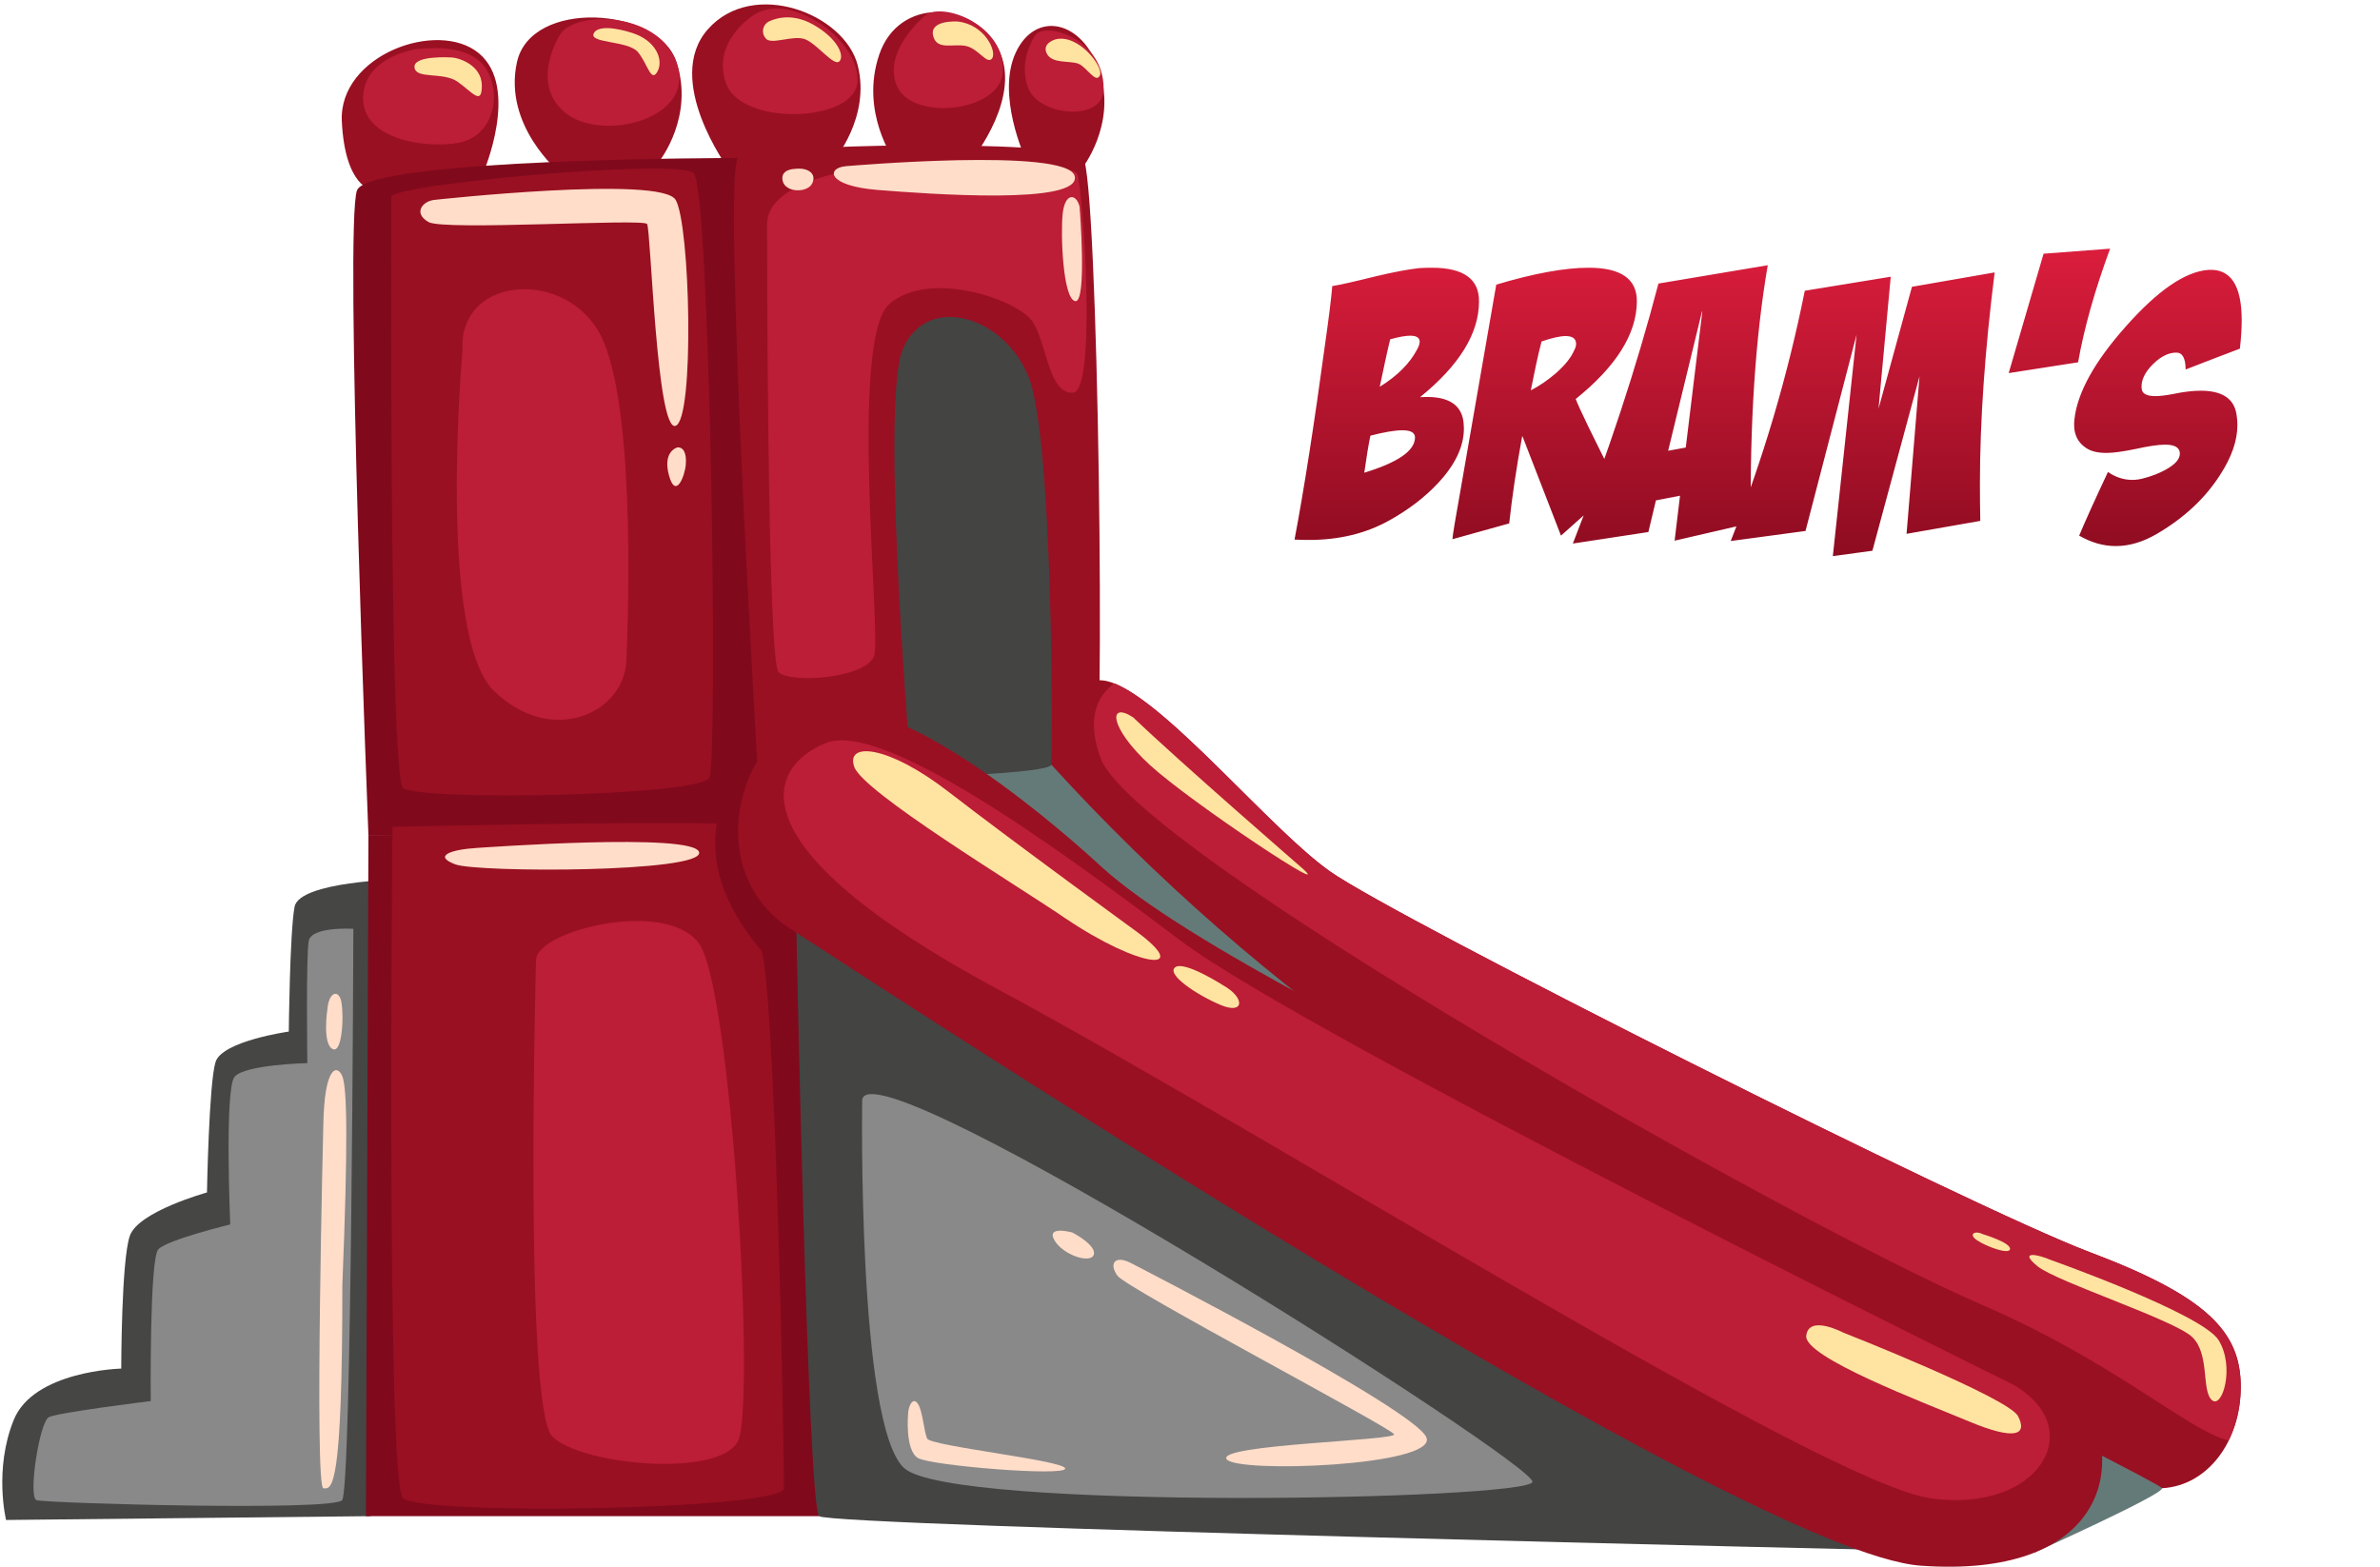 <svg width="530" height="349" viewBox="0 0 530 349" fill="none" xmlns="http://www.w3.org/2000/svg">
<path d="M82.9 42.37C82.9 42.37 76.82 41.68 76.12 26.98C75.42 12.28 97.46 4.23 106.64 11.86C115.82 19.49 107.64 38.43 107.64 38.43H124.64C124.64 38.43 112 28 115.12 13.84C118.24 -0.32 146.5 1.54 150.6 13.7C154.7 25.86 146.92 35.76 146.92 35.76L162.19 37.55C162.19 37.55 147.63 17.79 157.66 6.49C167.69 -4.81 188.05 3 191 14.54C193.95 26.08 185.66 35.76 185.66 35.76H199.19C199.19 35.76 191.42 25 195.8 12.14C200.18 -0.72 216.58 0.27 222.23 10.73C227.88 21.19 216.71 35.18 216.71 35.18H228.31C228.31 35.18 221.81 21.18 226.19 11.72C230.57 2.26 241.19 4.37 244.92 16.1C248.65 27.83 240.92 37.55 240.92 37.55C240.92 37.55 97.6 57.48 82.9 42.37Z" fill="#991022"/>
<path d="M89.33 195.8C89.33 195.8 66.65 196.23 65.59 201.95C64.53 207.67 64.31 229.72 64.31 229.72C64.31 229.72 49.47 231.81 48 236.49C46.53 241.17 46.09 265.55 46.09 265.55C46.09 265.55 30.83 269.76 28.92 275.18C27.01 280.6 27 304.77 27 304.77C27 304.77 7.5 305.2 3.05 316.22C-1.4 327.24 1.35 338.48 1.35 338.48L82.55 337.63L89.33 195.8Z" fill="#464645"/>
<path d="M182.4 337.63H81.49L82.05 186.12L184.52 184.14L182.4 337.63Z" fill="#81091C"/>
<path d="M164.369 35.18C164.369 35.18 82.369 35.18 79.509 42.37C76.649 49.56 82.049 186.12 82.049 186.12H172.789L164.369 35.18Z" fill="#81091C"/>
<path d="M168.831 173.14C168.831 173.14 160.761 38.29 164.371 35.14C167.981 31.99 237.801 30.9 241.191 35.14C244.581 39.38 246.311 172.3 243.611 176.65C240.911 181 169.661 187.59 168.831 173.14Z" fill="#991022"/>
<path d="M234.129 170.29C234.129 170.29 233.489 155.1 243.449 151.71C253.409 148.32 281.189 183.51 296.239 194.11C311.289 204.71 439.059 268.94 465.349 278.84C491.639 288.74 498.999 296.65 498.999 308.8C498.999 320.95 491.659 330.85 481.479 331.41C471.299 331.97 280.829 226.61 263.129 206.08C245.429 185.55 234.129 170.29 234.129 170.29Z" fill="#991022"/>
<path d="M234.13 170.289C257.513 195.968 283.757 218.888 312.35 238.6C358.22 269.79 481.18 329.999 481.46 331.41C481.74 332.82 452.9 345.79 452.9 345.79L195.73 167.729L234.13 170.289Z" fill="#647A78"/>
<path d="M203 173.14C203 173.14 195.94 90.3 201 77.86C206.06 65.42 223.33 69.95 229 83.8C234.67 97.65 234.37 168.31 234.09 170.29C233.81 172.27 203 173.14 203 173.14Z" fill="#444443"/>
<path d="M177.311 205.63C177.311 205.63 179.851 335.37 182.401 337.63C184.951 339.89 423.801 345.26 423.801 345.26C423.801 345.26 204.731 195.17 177.311 205.63Z" fill="#444443"/>
<path d="M245.151 192.91C245.151 192.91 205.861 155.91 185.511 157.86C165.161 159.81 154.981 193.19 175.901 206.76C196.821 220.33 388.181 345.83 427.751 348.66C467.321 351.49 473.541 327.74 464.501 312.19C455.461 296.64 282.461 227.11 245.151 192.91Z" fill="#991022"/>
<path d="M448.1 308.23C448.1 308.23 291.51 231.07 262.68 209.3C233.85 187.53 196.25 160.4 183.81 165.49C171.37 170.58 161.76 187.82 222.25 220.33C282.74 252.84 405.7 330.28 430 333.67C454.3 337.06 465.35 317.85 448.1 308.23Z" fill="#BC1D37"/>
<path d="M252.92 207.32C252.92 207.32 225 187 211.34 176.41C197.68 165.82 188.23 165.17 190.24 170.79C192.25 176.41 225.71 196.66 237.09 204.39C254 215.84 265.81 216.76 252.92 207.32Z" fill="#FFE3A1"/>
<path d="M272.5 219.49C272.5 219.49 263.7 213.82 261.69 215.41C259.68 217 266.51 221.56 271.81 223.79C277.11 226.02 277.29 222.2 272.5 219.49Z" fill="#FFE3A1"/>
<path d="M410.401 296.719C410.401 296.719 447.291 311.239 449.401 315.369C451.511 319.499 448.871 320.879 438.481 316.539C428.091 312.199 401.701 302.229 402.231 297.459C402.761 292.689 410.401 296.719 410.401 296.719Z" fill="#FFE3A1"/>
<path d="M496.261 320.82C498.079 317.083 499.01 312.976 498.981 308.82C498.981 296.66 491.631 288.75 465.341 278.82C439.051 268.89 311.341 204.69 296.241 194.09C283.111 184.85 260.331 156.93 248.101 152.17C244.271 155.06 241.881 160.08 245.101 168.87C252.881 189.7 399.201 272.32 441.001 290.41C471.001 303.35 486.851 318.31 496.261 320.82Z" fill="#BC1D37"/>
<path d="M289.779 193.15C289.779 193.15 262.529 169.52 252.359 159.76C246.739 156.05 246.949 161.99 256.069 170.36C265.189 178.73 298.529 200.79 289.779 193.15Z" fill="#FFE3A1"/>
<path d="M456.48 280.5C456.48 280.5 490.33 292.5 494.04 298.41C497.75 304.32 494.89 313.89 492.55 311.77C490.21 309.65 492.13 301.59 488.21 297.77C484.29 293.95 458 285.45 453.76 282C449.2 278.27 454.23 279.49 456.48 280.5Z" fill="#FFE3A1"/>
<path d="M441.471 274.809C441.471 274.809 447.571 276.609 447.611 278.079C447.651 279.549 442.301 277.599 440.231 276.169C438.161 274.739 440.001 273.999 441.471 274.809Z" fill="#FFE3A1"/>
<path d="M192.001 244.92C192.001 244.92 190.871 317.28 201.331 326.92C211.791 336.56 340.411 334 341.261 330C342.111 326 193.701 231.63 192.001 244.92Z" fill="#898989"/>
<path d="M170.811 50C170.811 50 170.811 146.95 173.351 149.64C175.891 152.33 193.141 151.05 194.691 145.96C196.241 140.87 189.041 75.44 198.091 67.67C207.141 59.9 226.921 66.82 230.031 71.76C233.141 76.7 233.541 87.76 238.931 87.45C244.321 87.14 241.191 42.93 239.931 38.83C238.671 34.73 170.751 31.78 170.811 50Z" fill="#BC1D37"/>
<path d="M188.44 36.999C188.44 36.999 237.79 32.739 239.32 39.219C240.85 45.699 206.88 43.219 195.44 42.299C184 41.379 184 37.359 188.44 36.999Z" fill="#FFDDC9"/>
<path d="M240.42 46.06C240.42 46.06 242.14 67.61 239.42 67.06C236.7 66.51 236.15 52.22 236.65 47.56C237.15 42.9 239.69 43 240.42 46.06Z" fill="#FFDDC9"/>
<path d="M177 37.61C177 37.61 173.69 37.61 174.29 40.28C174.89 42.95 179.91 43.04 180.91 40.76C181.91 38.48 179.64 37.25 177 37.61Z" fill="#FFDDC9"/>
<path d="M87.4 184.14C87.4 184.14 86 329.44 89.68 333.54C93.36 337.64 174.31 336.22 174.54 331.42C174.77 326.62 172.54 215.52 169.4 211.56C166.26 207.6 157.35 196.81 159.61 183.4C139.33 182.89 87.4 184.14 87.4 184.14Z" fill="#991022"/>
<path d="M87.151 43.87C87.151 43.87 86.571 172.48 89.751 175.45C92.931 178.42 156.101 177.34 158.001 173.14C159.901 168.94 158.221 41.7 154.411 38.5C150.601 35.3 87.171 41 87.151 43.87Z" fill="#991022"/>
<path d="M78.69 206.83C78.69 206.83 78.31 331.57 76.19 334.07C74.07 336.57 10.04 334.75 8.13 334.07C6.22 333.39 8.77 316.64 10.89 315.58C13.01 314.52 33.57 312 33.57 312C33.57 312 33.26 280.31 35.27 278.19C37.28 276.07 51.27 272.67 51.27 272.67C51.27 272.67 49.99 242.57 52.22 239.81C54.45 237.05 68.44 236.74 68.44 236.74C68.44 236.74 68.12 212.74 68.76 209.5C69.4 206.26 78.69 206.83 78.69 206.83Z" fill="#898989"/>
<path d="M92.65 10.94C92.65 10.94 80.92 12.64 80.85 21.82C80.78 31 94.49 33.13 102.05 31.82C109.61 30.51 111.94 21.43 108.34 15.49C104.74 9.55 95.2 10.73 92.65 10.94Z" fill="#BC1D37"/>
<path d="M124.799 7.55C124.799 7.55 117.799 18.29 125.739 25C133.679 31.71 154.389 26.77 150.909 14.69C147.429 2.61 128.479 2.18 124.799 7.55Z" fill="#BC1D37"/>
<path d="M168 3.24C168 3.24 158.25 9.1 161.71 18.64C165.17 28.18 190.47 27.33 190.97 18.15C191.47 8.97 176.18 -1.92 168 3.24Z" fill="#BC1D37"/>
<path d="M205.931 3.52C205.771 3.66 196.321 11.58 199.781 19.28C203.241 26.98 222.581 25.02 223.311 16.14C224.161 5.85 210.001 0.13 205.931 3.52Z" fill="#BC1D37"/>
<path d="M230.38 8.11C230.38 8.11 226.56 13.7 229.04 19.77C231.52 25.84 245.77 27.26 245.77 19.77C245.77 8.11 231.94 4.58 230.38 8.11Z" fill="#BC1D37"/>
<path d="M100.411 12.79C100.411 12.79 92.001 12.26 92.301 15C92.601 17.74 98.661 15.9 101.941 18.23C105.221 20.56 107.301 23.59 107.301 19.08C107.301 14.57 102.321 12.83 100.411 12.79Z" fill="#FFE3A1"/>
<path d="M140.74 7.32C140.74 7.32 133.74 4.93 132.28 7.32C130.82 9.71 139.86 8.96 142.05 11.59C144.24 14.22 144.97 18.53 146.4 15.94C147.83 13.35 146.12 9 140.74 7.32Z" fill="#FFE3A1"/>
<path d="M171.34 4.73C171.46 4.73 175.6 2.35 181.12 5.49C186.64 8.63 188.12 12.49 186.91 13.67C185.7 14.85 182.04 9.85 179.33 8.76C176.62 7.67 171.58 10.19 170.47 8.48C170.231 8.194 170.061 7.856 169.974 7.493C169.887 7.13 169.886 6.752 169.971 6.388C170.055 6.025 170.223 5.686 170.46 5.398C170.698 5.11 170.999 4.882 171.34 4.73Z" fill="#FFE3A1"/>
<path d="M213.24 4.79C213.24 4.79 207.04 4.37 207.78 7.87C208.52 11.37 212.34 9.61 215.15 10.25C217.96 10.89 219.82 14.49 220.93 13.01C222.04 11.53 219.34 5.43 213.24 4.79Z" fill="#FFE3A1"/>
<path d="M235.07 8.76C235.07 8.76 231.92 9.6 233.12 11.95C234.32 14.3 238.39 13.43 240.22 14.22C242.05 15.01 244.07 18.73 244.94 16.78C245.81 14.83 240.1 7.48 235.07 8.76Z" fill="#FFE3A1"/>
<path d="M96.751 44.51C96.751 44.51 147.211 38.99 150.461 44.51C153.711 50.03 154.701 93.27 150.461 94.82C146.221 96.37 144.941 51.15 144.101 49.88C143.261 48.61 98.911 51.43 95.431 49.45C91.951 47.47 94.081 44.78 96.751 44.51Z" fill="#FFDDC9"/>
<path d="M150.88 99.63C150.88 99.63 147.49 100.4 148.97 105.85C150.45 111.3 152.51 106.06 152.72 103.44C152.93 100.82 152.15 99.56 150.88 99.63Z" fill="#FFDDC9"/>
<path d="M106.36 188.81C106.78 188.81 154.84 185.27 155.69 189.81C156.54 194.35 106.36 194.33 101.41 192.49C96.46 190.65 100.14 189.2 106.36 188.81Z" fill="#FFDDC9"/>
<path d="M251.79 281.239C251.79 281.239 315.11 313.749 317.65 320.109C320.19 326.469 275.11 328.159 273.13 324.909C271.15 321.659 311.01 320.809 310.45 319.399C309.89 317.989 250.8 286.889 248.82 284.069C246.84 281.249 248.42 279.489 251.79 281.239Z" fill="#FFDDC9"/>
<path d="M238.79 274.46C238.79 274.46 232.92 272.83 234.79 276.15C236.66 279.47 242.88 281.52 243.57 279.4C244.26 277.28 238.79 274.46 238.79 274.46Z" fill="#FFDDC9"/>
<path d="M202.221 314.84C202.221 314.84 201.481 323 204.451 324.7C207.421 326.4 237.201 328.83 237.201 327.03C237.201 325.23 207.201 322.03 206.461 320.35C205.721 318.67 205.461 313.99 204.341 312.51C203.221 311.03 202.301 313.15 202.221 314.84Z" fill="#FFDDC9"/>
<path d="M72 250.5C72 250.5 70 331.14 72 331.42C74 331.7 76.24 331.48 76.24 286.12C77.51 254.53 77.3 242.37 76.24 239.69C75.18 237.01 72.23 237.15 72 250.5Z" fill="#FFDDC9"/>
<path d="M72.94 224.49C72.94 224.49 71.69 232.41 74.08 233.61C76.47 234.81 76.68 224.14 75.76 222.23C74.84 220.32 73.22 221.52 72.94 224.49Z" fill="#FFDDC9"/>
<path d="M102.999 77.86C102.999 77.86 97.279 141.46 109.999 153.86C122.719 166.26 138.999 158.95 139.499 147.07C139.999 135.19 141.549 86.87 132.999 73.3C124.449 59.73 102.119 62 102.999 77.86Z" fill="#BC1D37"/>
<path d="M119.361 213.76C119.361 213.76 116.651 313.35 122.951 319.84C129.251 326.33 160.471 329.16 164.371 320.84C168.271 312.52 162.921 220.35 155.701 210.17C148.481 199.99 119.521 207.18 119.361 213.76Z" fill="#BC1D37"/>
<path d="M296.686 63.705C298.394 63.438 301.597 62.717 306.295 61.543C310.352 60.582 313.609 59.968 316.064 59.701C317.025 59.648 317.96 59.621 318.867 59.621C325.914 59.621 329.411 62.13 329.357 67.148C329.357 74.249 324.98 81.349 316.225 88.449C321.723 88.076 324.9 89.624 325.754 93.094C325.914 93.841 325.994 94.615 325.994 95.416C325.994 99.42 324.072 103.477 320.229 107.588C317.292 110.738 313.662 113.514 309.338 115.916C304.16 118.799 298.207 120.24 291.48 120.24C290.413 120.24 289.345 120.214 288.277 120.16C290.359 109.216 292.655 94.508 295.164 76.037C295.911 70.805 296.419 66.695 296.686 63.705ZM305.174 97.018C304.747 99.046 304.293 101.796 303.812 105.266C311.34 102.97 315.104 100.354 315.104 97.418C315.104 96.35 314.169 95.816 312.301 95.816C310.646 95.816 308.27 96.217 305.174 97.018ZM309.578 75.557C309.151 77.318 308.751 79.08 308.377 80.842L307.256 86.127C311.153 83.725 313.929 80.949 315.584 77.799C315.958 77.105 316.145 76.544 316.145 76.117C316.145 75.21 315.451 74.756 314.062 74.756C312.995 74.756 311.5 75.023 309.578 75.557ZM333.201 63.385C341.583 60.876 348.443 59.621 353.781 59.621C360.988 59.621 364.565 62.13 364.512 67.148C364.458 74.356 359.921 81.589 350.898 88.85C351.646 90.878 354.742 97.258 360.188 107.988C357.411 110.551 353.221 114.314 347.615 119.279L339.047 97.178H338.967C337.686 104.171 336.725 110.631 336.084 116.557L323.432 120.08C323.538 118.906 324.126 115.355 325.193 109.43L333.201 63.385ZM343.291 76.037C342.811 77.852 342.383 79.667 342.01 81.482L340.889 86.928C342.757 85.967 344.599 84.712 346.414 83.164C348.496 81.349 349.884 79.614 350.578 77.959C350.845 77.478 350.979 77.025 350.979 76.598C350.979 75.423 350.204 74.836 348.656 74.836C347.428 74.836 345.64 75.236 343.291 76.037ZM350.258 121.041C358.105 101.021 364.458 81.723 369.316 63.145L393.66 59.06C390.884 75.236 389.63 94.375 389.896 116.477L372.92 120.4L374.121 110.391L368.756 111.432L367.074 118.479L350.258 121.041ZM375.402 99.66L379.086 69.391H379.006L371.479 100.381L375.402 99.66ZM385.412 120.48C392.619 102.223 398.118 83.644 401.908 64.746L421.047 61.623L418.324 91.012L425.771 63.865L444.189 60.662C442.001 78.066 440.906 93.761 440.906 107.748C440.906 110.524 440.933 113.273 440.986 115.996L424.57 118.879L427.453 83.805L416.963 122.643L408.154 123.844L413.439 74.516L402.068 118.238L385.412 120.48ZM469.895 55.377C466.478 64.666 464.102 73.101 462.768 80.682L447.312 83.084L455.08 56.498L469.895 55.377ZM498.803 77.639C497.094 78.279 495.066 79.053 492.717 79.961L486.711 82.283C486.711 79.774 486.017 78.519 484.629 78.519C482.654 78.519 480.678 79.641 478.703 81.883C477.315 83.538 476.728 85.139 476.941 86.688C477.102 87.702 478.116 88.209 479.984 88.209C480.999 88.209 482.333 88.049 483.988 87.728C486.284 87.248 488.312 87.008 490.074 87.008C494.559 87.008 497.174 88.556 497.922 91.652C498.135 92.613 498.242 93.628 498.242 94.695C498.242 98.112 496.961 101.796 494.398 105.746C491.089 110.924 486.444 115.275 480.465 118.799C477.315 120.667 474.219 121.602 471.176 121.602C468.4 121.602 465.677 120.827 463.008 119.279C464.342 116.076 466.478 111.352 469.414 105.105C471.122 106.28 472.938 106.867 474.859 106.867C475.714 106.867 476.594 106.734 477.502 106.467C479.157 106.04 480.732 105.426 482.227 104.625C484.362 103.451 485.43 102.249 485.43 101.021C485.43 99.687 484.335 99.019 482.146 99.019C480.652 99.019 478.463 99.34 475.58 99.981C472.751 100.568 470.589 100.861 469.094 100.861C467.118 100.861 465.597 100.488 464.529 99.74C462.447 98.352 461.593 96.19 461.967 93.254C462.661 87.328 466.478 80.468 473.418 72.674C480.518 64.666 486.631 60.475 491.756 60.102C496.721 59.781 499.203 63.518 499.203 71.312C499.203 73.181 499.07 75.29 498.803 77.639Z" fill="url(#paint0_linear_110_59)"/>
<defs>
<linearGradient id="paint0_linear_110_59" x1="395.5" y1="48" x2="395.5" y2="135" gradientUnits="userSpaceOnUse">
<stop stop-color="#991022"/>
<stop offset="0" stop-color="#E31F3F"/>
<stop offset="1" stop-color="#81091C"/>
</linearGradient>
</defs>
</svg>
